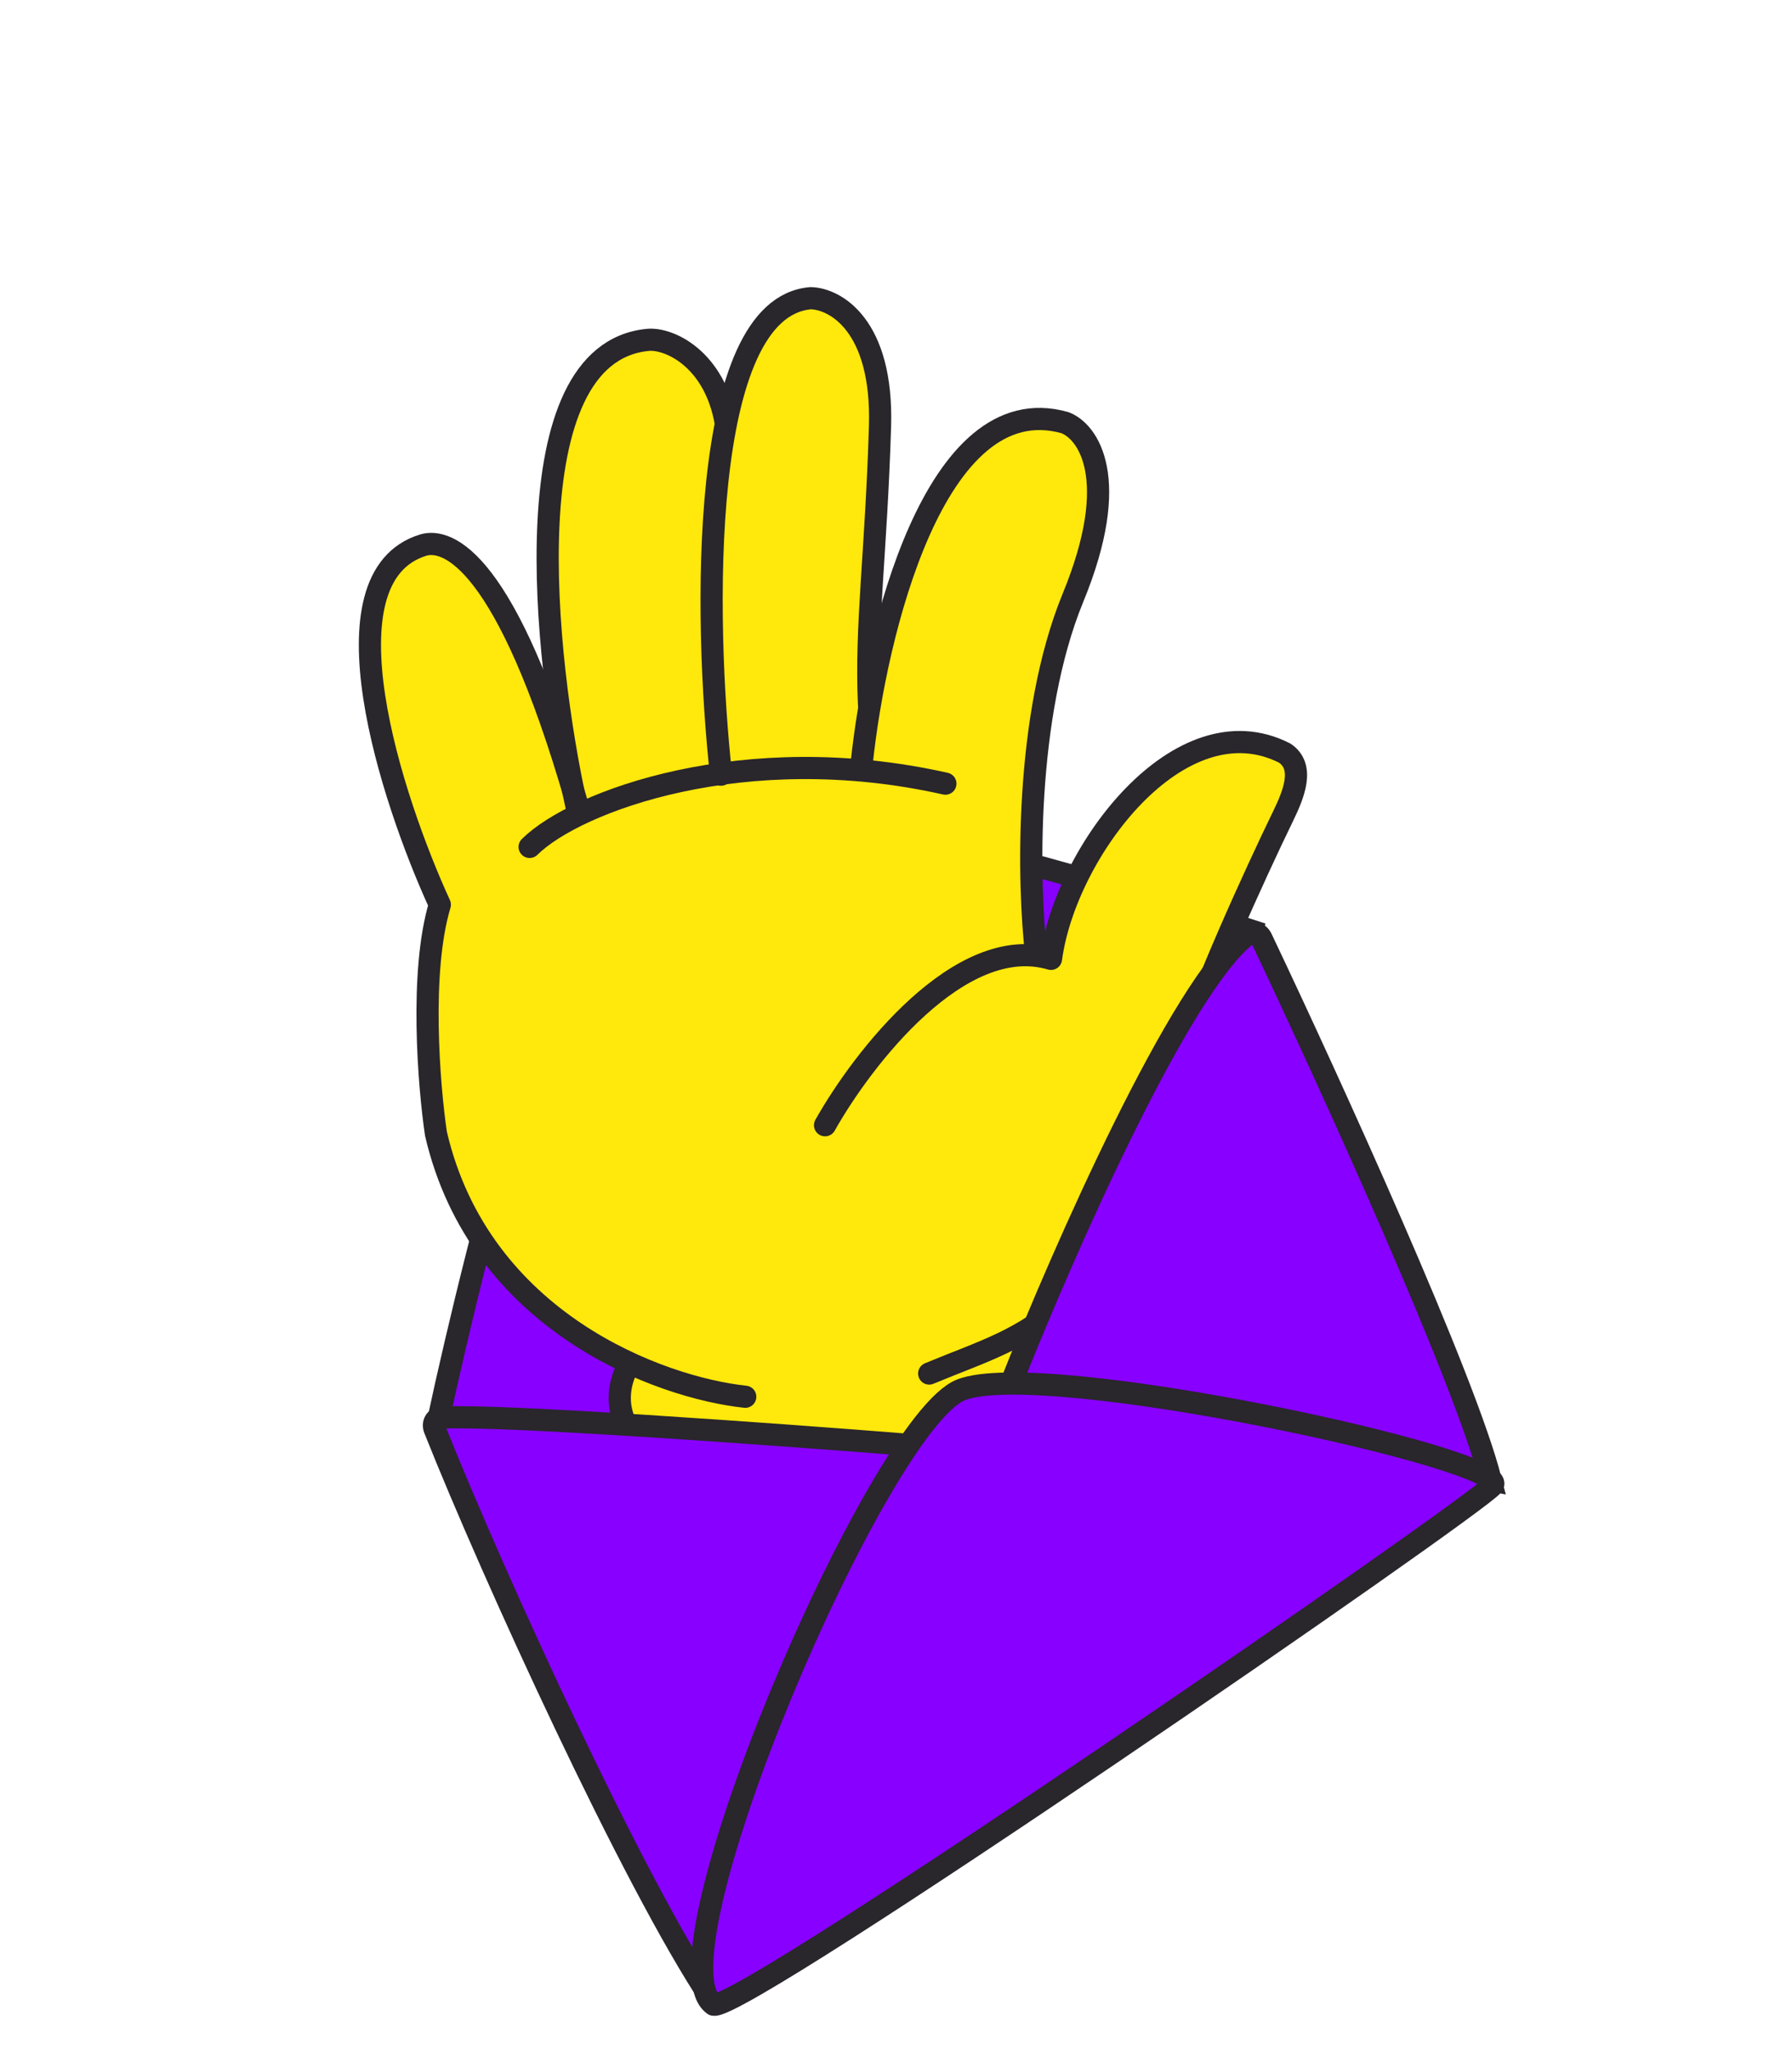 <svg width="118" height="135" viewBox="0 0 118 135" fill="none" xmlns="http://www.w3.org/2000/svg">
<path d="M42.477 53.404C37.901 56.138 31.474 81.37 28.832 93.645L70.622 99.233L82.42 61.284C71.012 57.519 47.053 50.671 42.477 53.404Z" fill="#8800FF" stroke="#29262C" stroke-width="1.46"/>
<path d="M67.486 87.587C71.125 89.982 74.067 95.295 56.723 97.388C41.91 99.177 39.895 93.895 41.036 89.786L38.999 88.599C26.904 82.24 27.293 66.811 29 59.891C27.551 56.325 24.611 48.298 24.443 44.715C24.276 41.132 24.61 39.15 24.799 38.607C25.5 37.612 27.421 35.727 29.493 36.143C31.564 36.559 34.931 42.728 36.355 45.761L36.106 33.59L37.102 27.451C37.981 25.7 40.451 22.293 43.29 22.673C46.129 23.054 47.386 25.688 47.659 26.957C48.275 24.15 50.353 18.752 53.728 19.62C57.103 20.488 57.932 24.981 57.926 27.118L57.394 43.174L61.714 32.712C63.31 30.286 67.298 25.975 70.477 28.134C73.656 30.294 71.367 38.032 69.826 41.63C67.197 51.243 67.459 59.588 67.919 62.559L69.214 62.819C70.986 56.837 73.268 53.546 74.188 52.648C76.353 50.944 81.273 47.828 83.636 49C85.999 50.172 85.39 52.231 84.79 53.114C83.132 56.505 79.207 65.366 76.775 73.687C74.343 82.009 69.569 86.421 67.486 87.587Z" fill="#FFE80C"/>
<path d="M56.742 50.258C57.627 41.773 61.543 25.41 70.12 27.831C71.643 28.401 73.883 31.502 70.659 39.347C67.435 47.193 67.698 58.295 68.232 62.865" stroke="#29262C" stroke-width="1.46" stroke-linecap="round" stroke-linejoin="round"/>
<path d="M34.875 55.769C37.939 52.74 49.033 48.63 62.252 51.603" stroke="#29262C" stroke-width="1.46" stroke-linecap="round" stroke-linejoin="round"/>
<path d="M37.955 53.061C35.785 43.224 33.678 23.316 42.612 22.386C43.993 22.214 47.084 23.587 47.799 27.914M47.477 51.013C46.359 40.806 45.974 20.24 53.384 19.637C54.989 19.669 58.148 21.402 57.947 28.08C57.696 36.428 56.984 41.27 57.224 46.389" stroke="#29262C" stroke-width="1.46" stroke-linecap="round" stroke-linejoin="round"/>
<path d="M54.328 74.096C56.795 69.706 63.223 61.369 69.206 63.141C70.156 56.043 77.705 46.072 84.603 49.596C85.927 50.496 85.2 52.284 84.477 53.77C82.722 57.379 78.941 65.651 78.127 68.815C77.042 73.034 75.114 80.789 70.253 85.534C67.493 88.228 64.644 89.003 61.185 90.447M49.073 91.976C43.488 91.382 31.596 87.086 28.706 74.653C28.236 71.469 27.63 63.995 28.962 59.573C25.749 52.563 21.029 38.014 27.855 35.899C29.459 35.403 33.348 36.797 37.941 52.741" stroke="#29262C" stroke-width="1.46" stroke-linecap="round" stroke-linejoin="round"/>
<path d="M41.292 90.095C40.213 92.176 40.247 96.556 49.009 97.429C53.934 97.626 64.888 96.943 69.303 92.632C70.338 91.622 70.418 89.053 67.799 87.894" stroke="#29262C" stroke-width="1.46" stroke-linecap="round" stroke-linejoin="round"/>
<path d="M82.151 61.526C77.765 64.825 70.061 82.293 66.613 91.001L98.159 97.465C96.458 90.774 87.584 71.315 83.067 61.799C82.895 61.437 82.472 61.285 82.151 61.526Z" fill="#8800FF"/>
<path d="M29.071 93.346C33.013 93.143 50.852 94.428 60.007 95.157C58.799 106.086 54.478 128.69 46.864 131.672C41.676 123.902 32.444 103.707 28.625 94.111C28.476 93.737 28.668 93.366 29.071 93.346Z" fill="#8800FF"/>
<path d="M82.151 61.526C77.765 64.825 70.061 82.293 66.613 91.001L98.159 97.465C96.458 90.774 87.584 71.315 83.067 61.799C82.895 61.437 82.472 61.285 82.151 61.526Z" stroke="#29262C" stroke-width="1.46"/>
<path d="M29.071 93.346C33.013 93.143 50.852 94.428 60.007 95.157C58.799 106.086 54.478 128.69 46.864 131.672C41.676 123.902 32.444 103.707 28.625 94.111C28.476 93.737 28.668 93.366 29.071 93.346Z" stroke="#29262C" stroke-width="1.46"/>
<path d="M98.293 97.805C97.253 99.153 49.097 132.366 46.998 132.012C42.681 128.998 57.849 93.65 63.288 91.519C68.727 89.389 99.594 96.119 98.293 97.805Z" fill="#8800FF" stroke="#29262C" stroke-width="1.46" stroke-linecap="round" stroke-linejoin="round"/>
</svg>
